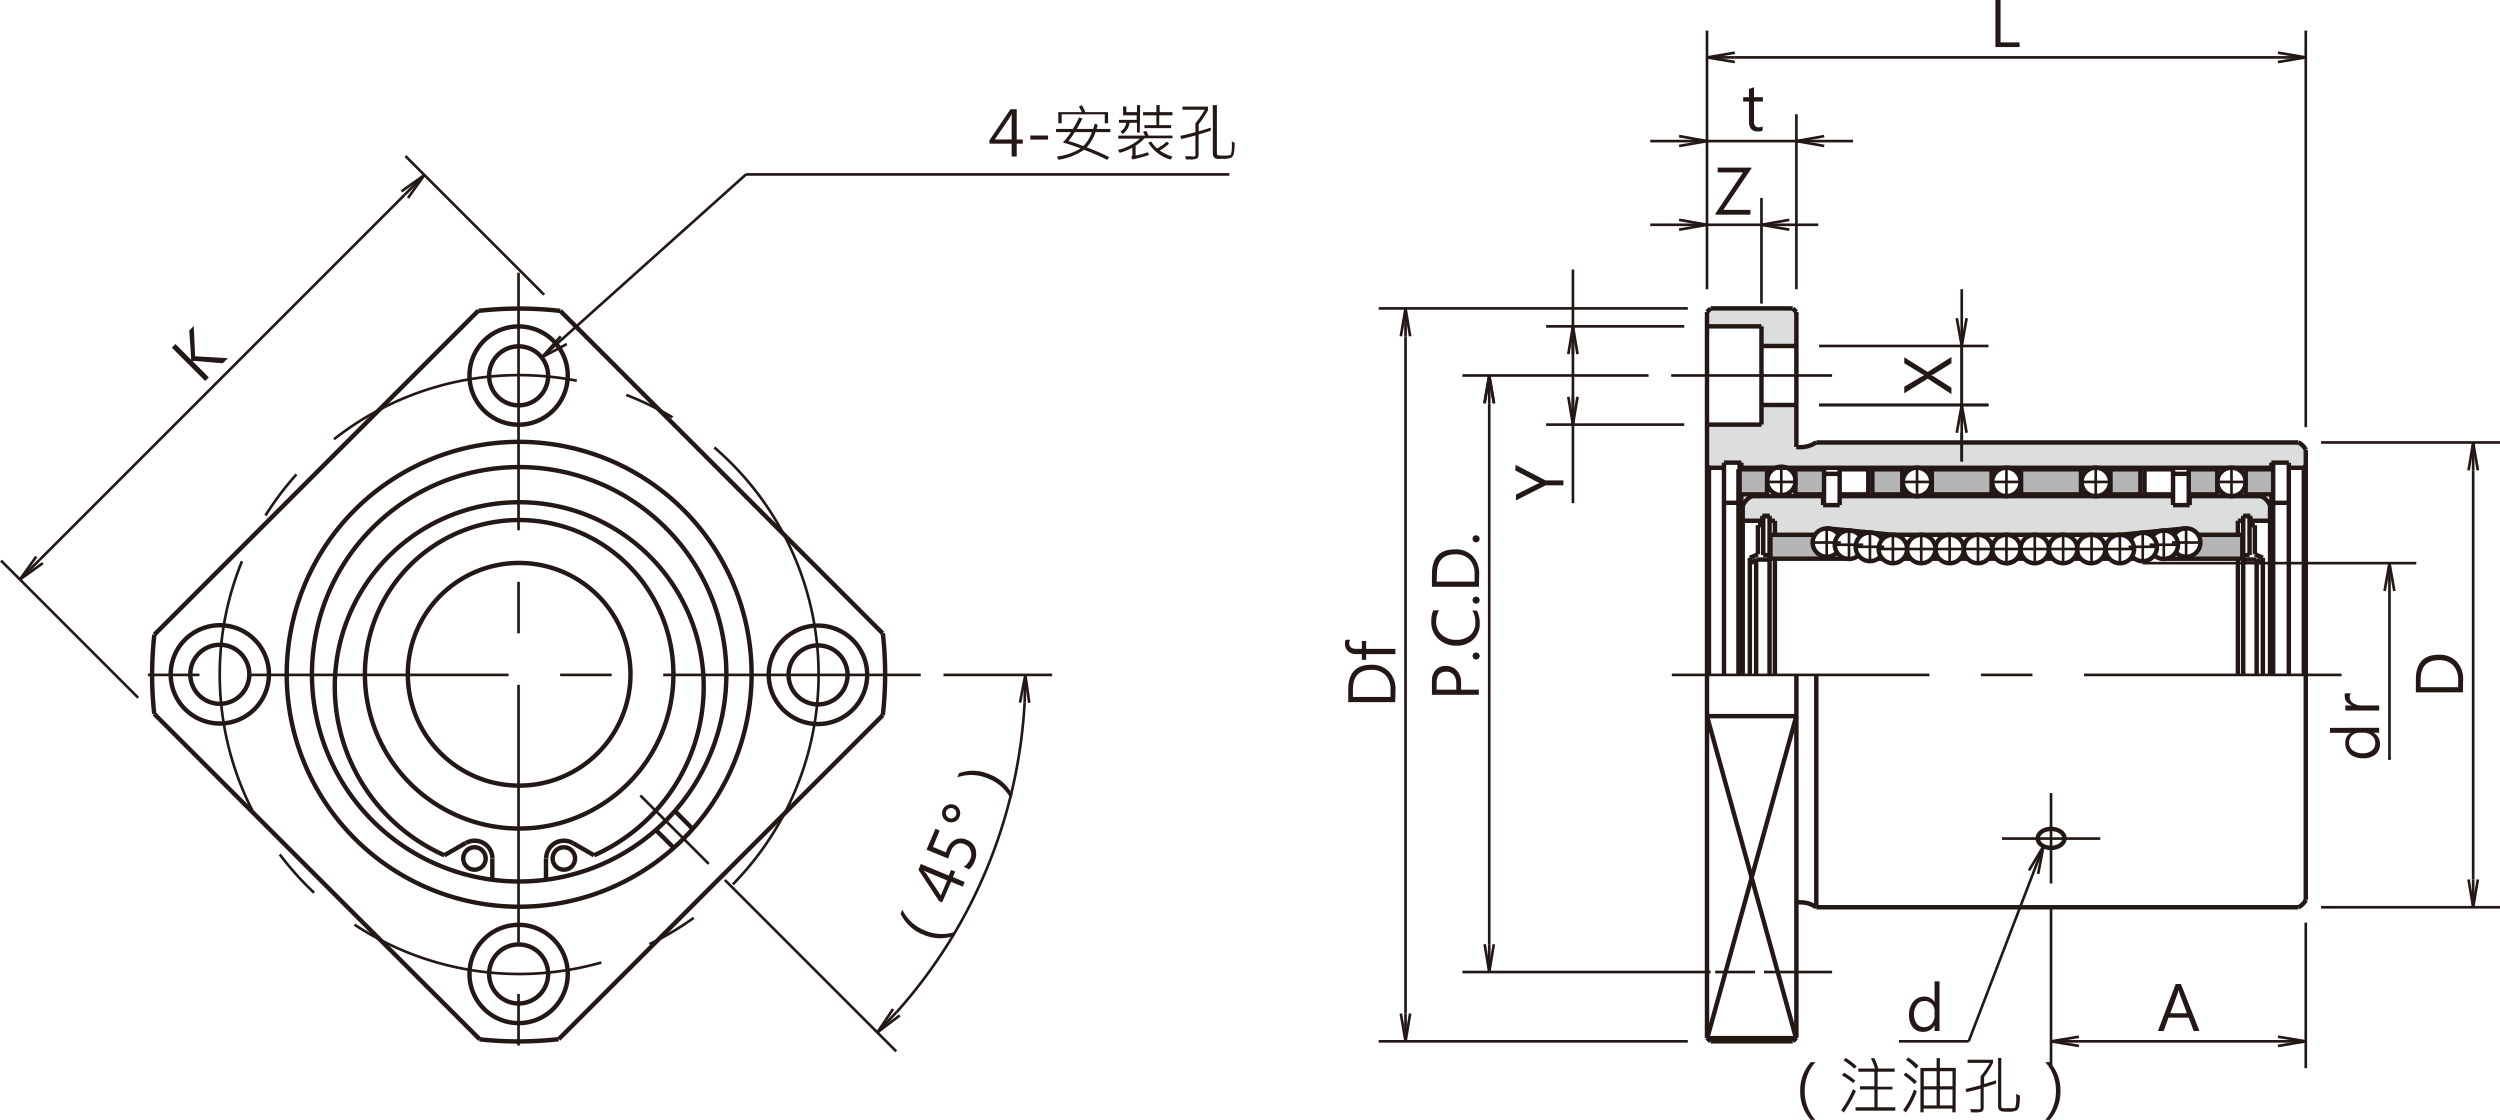 <svg xmlns="http://www.w3.org/2000/svg" xmlns:xlink="http://www.w3.org/1999/xlink" viewBox="0 0 281.37 126.03">
  <defs>
    <style>
      .cls-1, .cls-6, .cls-7, .cls-8, .cls-9 {
        fill: none;
      }

      .cls-2 {
        clip-path: url(#clip-path);
      }

      .cls-3 {
        fill: #b5b5b6;
      }

      .cls-4 {
        fill: #dcdddd;
      }

      .cls-5 {
        fill: #231815;
      }

      .cls-6, .cls-7, .cls-8, .cls-9 {
        stroke: #231815;
        stroke-miterlimit: 500;
      }

      .cls-6, .cls-8 {
        stroke-width: 0.3px;
      }

      .cls-7, .cls-9 {
        stroke-width: 0.5px;
      }

      .cls-8 {
        stroke-dasharray: 28.99 5.8 5.8 5.8;
      }

      .cls-9 {
        stroke-dasharray: 11.59 5.8;
      }
    </style>
    <clipPath id="clip-path" transform="translate(-2.04 -4.38)">
      <rect class="cls-1" width="285.56" height="131.89"/>
    </clipPath>
  </defs>
  <title>資產 2</title>
  <g id="圖層_2" data-name="圖層 2">
    <g id="圖層_1-2" data-name="圖層 1">
      <g class="cls-2">
        <path class="cls-3" d="M201.39,64.59h4.84a4.69,4.69,0,0,0-.2.94c0,1.08,1.53,1.78,1.53,1.78h-6.37V64.49" transform="translate(-2.04 -4.38)"/>
        <path class="cls-3" d="M254.29,64.59h-4.84a4.9,4.9,0,0,1,.19.94c0,1.08-1.53,1.78-1.53,1.78h6.38V64.49" transform="translate(-2.04 -4.38)"/>
        <path class="cls-4" d="M248.51,60.29v.84h-1.83V60H209.19v1.13h-2v-1h-7.81c-.84,0-1.28,1.33-1.28,1.58V63h2.22v-.4h.79V63h.59v1.58h4.55s.94-.79,1.43-.74,6.62.74,7.46.74h25.54c.84,0,6.81-.69,7.41-.69a2.81,2.81,0,0,1,1.38.74h4.49V63.06h.55v-.54h.79v.54h2.22V61.43a1.59,1.59,0,0,0-1.29-1.19l-7.7,0" transform="translate(-2.04 -4.38)"/>
        <rect class="cls-3" x="210.6" y="52.74" width="3.49" height="3.08"/>
        <rect class="cls-3" x="237.52" y="52.74" width="3.49" height="3.08"/>
        <rect class="cls-3" x="195.78" y="52.74" width="3.24" height="3.08"/>
        <rect class="cls-3" x="202.05" y="52.74" width="3.24" height="3.08"/>
        <rect class="cls-3" x="246.36" y="52.74" width="3.24" height="3.08"/>
        <rect class="cls-3" x="252.68" y="52.74" width="3.24" height="3.08"/>
        <rect class="cls-3" x="217.41" y="52.74" width="6.8" height="3.08"/>
        <rect class="cls-3" x="227.44" y="52.74" width="6.8" height="3.08"/>
        <path class="cls-4" d="M200.25,49.93v2.25H194.3v4.71H196v-.48h1.94v.48h60v-.53h1.84v.53h1.84V55.33a1.16,1.16,0,0,0-1.16-1.16H206.46a5.25,5.25,0,0,1-2.2.64V49.93Z" transform="translate(-2.04 -4.38)"/>
        <path class="cls-4" d="M200.23,41.11v2.23h4V40.05A1.19,1.19,0,0,0,203,38.92h-7.66a1.16,1.16,0,0,0-1.18,1.13v1.06Z" transform="translate(-2.04 -4.38)"/>
        <g>
          <path class="cls-5" d="M117.15,20.55h-.68V22h-.57V20.55h-2.5v-.38l2.36-3.49h.71v3.4h.68Zm-1.25-.47V17.75c0-.17,0-.35,0-.55h0l-.2.4L114,20.08Z" transform="translate(-2.04 -4.38)"/>
          <path class="cls-5" d="M120,20.09h-2v-.46h2Z" transform="translate(-2.04 -4.38)"/>
          <path class="cls-5" d="M127,19.25h-1.65a5.27,5.27,0,0,1-1,1.71,25.15,25.15,0,0,1,2.52,1.1l-.22.31a27.47,27.47,0,0,0-2.6-1.13,6.92,6.92,0,0,1-2.89,1.12L121,22a6.86,6.86,0,0,0,2.66-.91c-.54-.22-1.2-.44-2-.68a7.55,7.55,0,0,0,.92-1.16H120.9v-.36h1.89a13.62,13.62,0,0,0,.71-1.3l.36.13q-.26.53-.63,1.17h1.84a4.17,4.17,0,0,0,.17-.59l.35.12-.12.47H127Zm-.25-1h-.37v-1h-4.85v1h-.38V17h2.65a4.65,4.65,0,0,0-.34-.62l.34-.16a5.62,5.62,0,0,1,.39.78h2.56Zm-1.83,1H123a9.46,9.46,0,0,1-.7,1c.43.12,1,.31,1.66.57A3.82,3.82,0,0,0,124.92,19.25Z" transform="translate(-2.04 -4.38)"/>
          <path class="cls-5" d="M134,19.94h-3.15a3.82,3.82,0,0,1-1,.83v1.12a10.13,10.13,0,0,0,1.38-.38l.13.31a14.84,14.84,0,0,1-1.87.51l-.14-.31a.2.2,0,0,0,.14-.18V21a6.58,6.58,0,0,1-1.43.58l-.2-.33a5.47,5.47,0,0,0,2.47-1.26h-2.43v-.35h3a2.07,2.07,0,0,0-.22-.42l.37-.11c.08.15.17.32.26.53H134Zm-3.68-.64H130V18.2h-.83a1.9,1.9,0,0,1-.76,1.26l-.27-.26a1.48,1.48,0,0,0,.66-1h-.83v-.33h2v-.51h-1.53v-1h.37V17H130v-.79h.36ZM134,17.36h-1.49v1.1h1.34v.34h-3v-.34h1.34v-1.1h-1.5V17h1.5v-.8h.37V17H134ZM134,22l-.21.34a4.27,4.27,0,0,1-2.51-1.9l.33-.14a3.16,3.16,0,0,0,.64.79,4.52,4.52,0,0,0,1.11-.78l.26.24a5.5,5.5,0,0,1-1.06.77A4.83,4.83,0,0,0,134,22Z" transform="translate(-2.04 -4.38)"/>
          <path class="cls-5" d="M138.3,19.1l-1.36.42v2.23a.51.51,0,0,1-.19.47,2,2,0,0,1-.8.11h-.41l-.12-.36.71,0a.9.9,0,0,0,.37,0c.06,0,.08-.06.08-.13V19.63c-.57.16-1.11.29-1.6.4l-.09-.36c.72-.16,1.28-.3,1.69-.42v-1a10.5,10.5,0,0,0,1.06-1.52h-2.52v-.35H138v.4a12.83,12.83,0,0,1-1.05,1.59v.79c.4-.11.86-.25,1.36-.42ZM141,20.46a6.62,6.62,0,0,1-.08,1.1.78.78,0,0,1-.3.56,2.26,2.26,0,0,1-1,.13,3.34,3.34,0,0,1-.68,0,.53.53,0,0,1-.29-.2.81.81,0,0,1-.11-.47V16.21H139v5.43a.2.2,0,0,0,.11.2,2.09,2.09,0,0,0,.66.05,2.66,2.66,0,0,0,.7-.05c.1,0,.17-.23.2-.6a6.5,6.5,0,0,0,0-.95Z" transform="translate(-2.04 -4.38)"/>
        </g>
        <g>
          <path class="cls-5" d="M103.4,107.22l.19-.47a4.81,4.81,0,0,0,2.56,2.36,4.76,4.76,0,0,0,3.44.13l-.19.47a4.64,4.64,0,0,1-3.43-.13A4.7,4.7,0,0,1,103.4,107.22Z" transform="translate(-2.04 -4.38)"/>
          <path class="cls-5" d="M109.55,102.47l-.26.63,1.32.55-.22.52-1.31-.54-1,2.31-.35-.14-2.32-3.53.26-.65,3.15,1.3.26-.63Zm-.91,1-2.15-.89-.51-.23v0a3.85,3.85,0,0,1,.3.34l1.65,2.48Z" transform="translate(-2.04 -4.38)"/>
          <path class="cls-5" d="M110.51,101.93a2,2,0,0,0,.74-.88,1.22,1.22,0,0,0,0-1,1,1,0,0,0-.65-.65,1,1,0,0,0-.9,0,1.52,1.52,0,0,0-.66.82c-.06.13-.15.39-.28.79l-2.44-1,1-2.35.48.2-.76,1.84,1.47.61a4.35,4.35,0,0,1,.15-.42,1.86,1.86,0,0,1,.89-1,1.52,1.52,0,0,1,1.27,0,1.59,1.59,0,0,1,1,1,2,2,0,0,1-.09,1.42,2.18,2.18,0,0,1-.62.92Z" transform="translate(-2.04 -4.38)"/>
          <path class="cls-5" d="M108.14,95.53a1,1,0,0,1,.56-.55,1,1,0,0,1,1.33.55,1,1,0,0,1,0,.78,1,1,0,0,1-.55.55,1.05,1.05,0,0,1-.78,0,1,1,0,0,1-.55-.55A1,1,0,0,1,108.14,95.53Zm1.49.61a.59.59,0,0,0-.32-.77.54.54,0,0,0-.45,0,.57.57,0,0,0-.32.31.61.61,0,0,0,.32.77.59.59,0,0,0,.45,0A.56.56,0,0,0,109.63,96.14Z" transform="translate(-2.04 -4.38)"/>
          <path class="cls-5" d="M116,93.84l-.19.47A4.83,4.83,0,0,0,113.22,92a4.71,4.71,0,0,0-3.44-.13l.19-.47a4.61,4.61,0,0,1,3.44.13A4.73,4.73,0,0,1,116,93.84Z" transform="translate(-2.04 -4.38)"/>
        </g>
        <line class="cls-6" x1="115.41" y1="75.96" x2="115.32" y2="79.09"/>
        <line class="cls-6" x1="115.84" y1="79.1" x2="115.4" y2="75.96"/>
        <line class="cls-6" x1="114.8" y1="79.08" x2="115.4" y2="75.96"/>
        <line class="cls-6" x1="98.74" y1="116.2" x2="100.89" y2="113.92"/>
        <line class="cls-6" x1="100.51" y1="113.56" x2="98.74" y2="116.2"/>
        <line class="cls-6" x1="101.27" y1="114.28" x2="98.74" y2="116.2"/>
        <path class="cls-6" d="M102.94,118.31a57,57,0,0,0,14.42-34.84" transform="translate(-2.04 -4.38)"/>
        <line class="cls-6" x1="106.19" y1="75.96" x2="118.42" y2="75.96"/>
        <line class="cls-6" x1="81.58" y1="99.04" x2="100.87" y2="118.33"/>
        <line class="cls-6" x1="221.57" y1="117.2" x2="213.72" y2="117.2"/>
        <line class="cls-6" x1="229.99" y1="95.24" x2="228.36" y2="97.96"/>
        <line class="cls-6" x1="229.99" y1="95.24" x2="229.39" y2="98.36"/>
        <line class="cls-6" x1="229.99" y1="95.24" x2="221.57" y2="117.2"/>
        <path class="cls-5" d="M249.59,120.42h-.65l-.57-1.5H246.1l-.54,1.5h-.65l2-5.29h.59Zm-1.42-2-.85-2.29a2.76,2.76,0,0,1-.08-.35h0a2.13,2.13,0,0,1-.09.35l-.84,2.29Z" transform="translate(-2.04 -4.38)"/>
        <path class="cls-5" d="M220.33,120.42h-.56v-.65h0a1.38,1.38,0,0,1-1.3.74,1.43,1.43,0,0,1-1.15-.51,2.11,2.11,0,0,1-.42-1.38,2.25,2.25,0,0,1,.48-1.5,1.53,1.53,0,0,1,1.25-.57,1.23,1.23,0,0,1,1.14.62h0v-2.34h.56Zm-.56-2.27a1.09,1.09,0,0,0-.32-.79,1.06,1.06,0,0,0-.78-.32,1,1,0,0,0-.88.42,1.77,1.77,0,0,0-.33,1.13,1.7,1.7,0,0,0,.31,1,1,1,0,0,0,.83.39,1.1,1.1,0,0,0,.84-.37,1.37,1.37,0,0,0,.33-.94Z" transform="translate(-2.04 -4.38)"/>
        <g>
          <path class="cls-5" d="M205.85,123.92h.51a4.82,4.82,0,0,0-1.2,3.27,4.76,4.76,0,0,0,1.19,3.23h-.5a4.64,4.64,0,0,1-1.2-3.22A4.72,4.72,0,0,1,205.85,123.92Z" transform="translate(-2.04 -4.38)"/>
          <path class="cls-5" d="M210.92,127.18a16.21,16.21,0,0,1-1.36,2.41l-.3-.26a11.14,11.14,0,0,0,1.33-2.38Zm-.07-1.18-.23.28a11.63,11.63,0,0,0-1.27-.88l.22-.29A7.6,7.6,0,0,1,210.85,126Zm.17-1.62-.27.28a8.07,8.07,0,0,0-1.22-.93l.23-.29A7.91,7.91,0,0,1,211,124.38Zm4.33,5h-4.47V129H213v-2h-1.63v-.36H213V125h-1.81v-.36h1.87a4.75,4.75,0,0,0-.46-1.11l.37-.09a5.69,5.69,0,0,1,.46,1.2h1.85V125h-1.92v1.69h1.67V127h-1.67v2h2Z" transform="translate(-2.04 -4.38)"/>
          <path class="cls-5" d="M217.78,127.2a9.88,9.88,0,0,1-1.24,2.38l-.31-.26a8.84,8.84,0,0,0,1.22-2.31Zm0-1.09-.26.28a8.74,8.74,0,0,0-1.22-1l.22-.29A9.69,9.69,0,0,1,217.8,126.11Zm.15-1.74-.26.29a5.59,5.59,0,0,0-1.12-1l.26-.26A6.4,6.4,0,0,1,218,124.37Zm4.21,5.2h-.37v-.42h-3.23v.42h-.36v-5H220v-1.1h.37v1.1h1.79ZM220,126.64v-1.7h-1.44v1.7Zm0,2.15V127h-1.44v1.79Zm1.79-2.15v-1.7h-1.42v1.7Zm0,2.15V127h-1.42v1.79Z" transform="translate(-2.04 -4.38)"/>
          <path class="cls-5" d="M226.67,126.34c-.35.12-.8.26-1.37.42V129c0,.25-.06.4-.19.48a2,2,0,0,1-.8.1h-.41l-.12-.36c.27,0,.5,0,.72,0a1.31,1.31,0,0,0,.37,0,.13.13,0,0,0,.08-.13v-2.18c-.58.15-1.11.29-1.61.39l-.08-.36c.71-.16,1.27-.3,1.69-.42v-1A10.57,10.57,0,0,0,226,124h-2.51v-.35h2.86V124a10.9,10.9,0,0,1-1,1.59v.79l1.37-.42Zm2.71,1.36a6.53,6.53,0,0,1-.08,1.1.73.73,0,0,1-.31.56,2.16,2.16,0,0,1-1,.14,3.25,3.25,0,0,1-.68-.05.49.49,0,0,1-.28-.19.76.76,0,0,1-.11-.47v-5.34h.36v5.43a.21.21,0,0,0,.11.21,2.48,2.48,0,0,0,.66,0,3,3,0,0,0,.69,0c.11,0,.17-.24.21-.6a8.3,8.3,0,0,0,0-1Z" transform="translate(-2.04 -4.38)"/>
          <path class="cls-5" d="M232.74,130.42h-.51a4.81,4.81,0,0,0,1.2-3.26,4.75,4.75,0,0,0-1.2-3.24h.51a4.67,4.67,0,0,1,1.2,3.23A4.79,4.79,0,0,1,232.74,130.42Z" transform="translate(-2.04 -4.38)"/>
        </g>
        <line class="cls-6" x1="259.51" y1="117.2" x2="256.38" y2="117.2"/>
        <line class="cls-6" x1="256.38" y1="117.72" x2="259.51" y2="117.2"/>
        <line class="cls-6" x1="256.38" y1="116.68" x2="259.51" y2="117.2"/>
        <line class="cls-6" x1="230.84" y1="117.2" x2="233.98" y2="117.2"/>
        <line class="cls-6" x1="233.98" y1="116.68" x2="230.84" y2="117.2"/>
        <line class="cls-6" x1="233.98" y1="117.72" x2="230.84" y2="117.2"/>
        <line class="cls-6" x1="233.98" y1="117.2" x2="256.38" y2="117.2"/>
        <line class="cls-6" x1="259.51" y1="103.84" x2="259.51" y2="120.22"/>
        <line class="cls-6" x1="230.84" y1="102" x2="230.84" y2="120.22"/>
        <line class="cls-6" x1="83.96" y1="19.63" x2="138.36" y2="19.63"/>
        <line class="cls-6" x1="60.98" y1="40.22" x2="63.79" y2="38.72"/>
        <line class="cls-6" x1="60.98" y1="40.22" x2="63.11" y2="37.85"/>
        <line class="cls-6" x1="60.98" y1="40.22" x2="83.96" y2="19.63"/>
        <path class="cls-5" d="M27.69,44.69l-.58.58L23.92,45l-.22,0h0l1.84,1.85-.41.41-3.75-3.75.41-.41,1.76,1.76h0a1.27,1.27,0,0,1,0-.22l-.21-3.06.51-.51L24,44.48Z" transform="translate(-2.04 -4.38)"/>
        <line class="cls-6" x1="47.76" y1="19.7" x2="45.55" y2="21.91"/>
        <line class="cls-6" x1="45.92" y1="22.28" x2="47.76" y2="19.7"/>
        <line class="cls-6" x1="45.18" y1="21.54" x2="47.76" y2="19.7"/>
        <line class="cls-6" x1="2.24" y1="65.22" x2="4.45" y2="63.01"/>
        <line class="cls-6" x1="4.08" y1="62.64" x2="2.24" y2="65.22"/>
        <line class="cls-6" x1="4.82" y1="63.38" x2="2.24" y2="65.22"/>
        <line class="cls-6" x1="4.45" y1="63.01" x2="45.55" y2="21.91"/>
        <line class="cls-6" x1="61.24" y1="33.17" x2="45.63" y2="17.56"/>
        <line class="cls-6" x1="15.55" y1="78.53" x2="0.11" y2="63.09"/>
        <line class="cls-6" x1="167.61" y1="42.26" x2="167.06" y2="45.39"/>
        <line class="cls-6" x1="167.61" y1="42.26" x2="168.16" y2="45.39"/>
        <line class="cls-6" x1="185.54" y1="42.26" x2="164.59" y2="42.26"/>
        <g>
          <path class="cls-5" d="M166.48,82h2v.58H163.2V81.1a1.86,1.86,0,0,1,.41-1.3,1.48,1.48,0,0,1,1.16-.47,1.58,1.58,0,0,1,1.26.55,1.89,1.89,0,0,1,.45,1.36Zm-2.75,0h2.21v-.67a1.46,1.46,0,0,0-.3-1,1,1,0,0,0-.84-.35c-.71,0-1.07.42-1.07,1.26Z" transform="translate(-2.04 -4.38)"/>
          <path class="cls-5" d="M168.17,78.61a.4.4,0,0,1-.28-.68.37.37,0,0,1,.28-.11.39.39,0,0,1,.29.11.41.41,0,0,1,.11.28.37.37,0,0,1-.11.28A.38.38,0,0,1,168.17,78.61Z" transform="translate(-2.04 -4.38)"/>
          <path class="cls-5" d="M168.27,73.12a3,3,0,0,1,.31,1.46,2.32,2.32,0,0,1-.74,1.79,2.64,2.64,0,0,1-1.9.68,2.87,2.87,0,0,1-2-.74,2.54,2.54,0,0,1-.81-2,3,3,0,0,1,.22-1.24H164a2.55,2.55,0,0,0-.32,1.25,1.91,1.91,0,0,0,.64,1.51,2.39,2.39,0,0,0,1.63.56,2.27,2.27,0,0,0,1.55-.52,1.84,1.84,0,0,0,.59-1.42,2.58,2.58,0,0,0-.35-1.38Z" transform="translate(-2.04 -4.38)"/>
          <path class="cls-5" d="M168.17,72.32a.4.4,0,0,1-.28-.68.41.41,0,0,1,.28-.11.44.44,0,0,1,.29.11.43.43,0,0,1,.11.28.37.37,0,0,1-.11.28A.38.38,0,0,1,168.17,72.32Z" transform="translate(-2.04 -4.38)"/>
          <path class="cls-5" d="M168.49,70.42H163.2V69q0-2.79,2.58-2.79a2.64,2.64,0,0,1,2,.75,2.83,2.83,0,0,1,.74,2.09Zm-4.76-.58H168V69a2.28,2.28,0,0,0-.57-1.65,2.12,2.12,0,0,0-1.6-.58c-1.37,0-2.06.73-2.06,2.19Z" transform="translate(-2.04 -4.38)"/>
          <path class="cls-5" d="M168.17,65.42a.38.38,0,0,1-.28-.12.37.37,0,0,1-.12-.27.36.36,0,0,1,.12-.28.38.38,0,0,1,.28-.12.4.4,0,0,1,.29.12.41.41,0,0,1,.11.28.36.36,0,0,1-.11.27A.38.38,0,0,1,168.17,65.42Z" transform="translate(-2.04 -4.38)"/>
        </g>
        <line class="cls-6" x1="167.61" y1="42.26" x2="167.61" y2="45.39"/>
        <line class="cls-6" x1="168.13" y1="45.39" x2="167.61" y2="42.26"/>
        <line class="cls-6" x1="167.09" y1="45.39" x2="167.61" y2="42.26"/>
        <line class="cls-6" x1="167.61" y1="106.27" x2="167.61" y2="45.39"/>
        <line class="cls-6" x1="177.03" y1="56.63" x2="177.03" y2="30.34"/>
        <line class="cls-6" x1="189.56" y1="36.73" x2="174.01" y2="36.73"/>
        <line class="cls-6" x1="189.56" y1="47.79" x2="174.01" y2="47.79"/>
        <path class="cls-5" d="M172.62,56.7,176,58.45h2V59H176l-3.34,1.7v-.66L175,58.87l.31-.13h0a1.52,1.52,0,0,1-.31-.14l-2.42-1.27Z" transform="translate(-2.04 -4.38)"/>
        <line class="cls-6" x1="177.03" y1="36.73" x2="177.03" y2="39.86"/>
        <line class="cls-6" x1="177.55" y1="39.86" x2="177.03" y2="36.73"/>
        <line class="cls-6" x1="176.51" y1="39.86" x2="177.03" y2="36.73"/>
        <line class="cls-6" x1="177.03" y1="47.79" x2="177.03" y2="44.66"/>
        <line class="cls-6" x1="176.51" y1="44.66" x2="177.03" y2="47.79"/>
        <line class="cls-6" x1="177.55" y1="44.66" x2="177.03" y2="47.79"/>
        <path class="cls-5" d="M279.24,82.3h-5.3V80.86q0-2.79,2.58-2.79a2.65,2.65,0,0,1,2,.75,2.88,2.88,0,0,1,.74,2.1Zm-4.76-.58h4.22v-.81a2.3,2.3,0,0,0-.56-1.64,2.13,2.13,0,0,0-1.6-.59c-1.38,0-2.06.73-2.06,2.2Z" transform="translate(-2.04 -4.38)"/>
        <line class="cls-6" x1="278.35" y1="49.8" x2="278.35" y2="52.94"/>
        <line class="cls-6" x1="278.88" y1="52.94" x2="278.35" y2="49.8"/>
        <line class="cls-6" x1="277.83" y1="52.94" x2="278.35" y2="49.8"/>
        <line class="cls-6" x1="278.35" y1="102.11" x2="278.35" y2="98.98"/>
        <line class="cls-6" x1="277.83" y1="98.98" x2="278.35" y2="102.11"/>
        <line class="cls-6" x1="278.88" y1="98.98" x2="278.35" y2="102.11"/>
        <line class="cls-6" x1="278.35" y1="98.98" x2="278.35" y2="52.94"/>
        <line class="cls-6" x1="261.23" y1="49.8" x2="281.37" y2="49.8"/>
        <line class="cls-6" x1="261.23" y1="102.11" x2="281.37" y2="102.11"/>
        <line class="cls-6" x1="268.93" y1="85.2" x2="268.93" y2="85.46"/>
        <line class="cls-6" x1="268.93" y1="63.38" x2="268.38" y2="66.52"/>
        <line class="cls-6" x1="268.93" y1="63.38" x2="269.48" y2="66.52"/>
        <line class="cls-6" x1="268.93" y1="85.51" x2="268.93" y2="63.38"/>
        <line class="cls-6" x1="241.15" y1="63.38" x2="271.95" y2="63.38"/>
        <g>
          <path class="cls-5" d="M269.81,86.29v.56h-.64v0a1.39,1.39,0,0,1,.73,1.3,1.43,1.43,0,0,1-.51,1.15,2.11,2.11,0,0,1-1.38.42,2.25,2.25,0,0,1-1.5-.48A1.53,1.53,0,0,1,266,88a1.22,1.22,0,0,1,.61-1.14v0h-2.34v-.56Zm-2.27.56a1.1,1.1,0,0,0-.79.32,1.06,1.06,0,0,0-.32.78,1.08,1.08,0,0,0,.42.89,1.85,1.85,0,0,0,1.13.32,1.62,1.62,0,0,0,1-.31,1,1,0,0,0,.39-.83,1,1,0,0,0-.37-.83,1.35,1.35,0,0,0-.94-.34Z" transform="translate(-2.04 -4.38)"/>
          <path class="cls-5" d="M266.62,82.4a.76.76,0,0,0-.12.46.77.77,0,0,0,.38.66,1.77,1.77,0,0,0,1,.26h1.93v.57H266v-.57h.79v0a1.35,1.35,0,0,1-.63-.4.88.88,0,0,1-.22-.59,1.18,1.18,0,0,1,0-.37Z" transform="translate(-2.04 -4.38)"/>
        </g>
        <path class="cls-5" d="M229.34,9.68h-2.72V4.38h.58V9.15h2.14Z" transform="translate(-2.04 -4.38)"/>
        <line class="cls-6" x1="259.51" y1="6.46" x2="256.38" y2="6.46"/>
        <line class="cls-6" x1="256.38" y1="6.98" x2="259.51" y2="6.46"/>
        <line class="cls-6" x1="256.38" y1="5.93" x2="259.51" y2="6.46"/>
        <line class="cls-6" x1="192.12" y1="6.46" x2="195.25" y2="6.46"/>
        <line class="cls-6" x1="195.25" y1="5.93" x2="192.12" y2="6.46"/>
        <line class="cls-6" x1="195.25" y1="6.98" x2="192.12" y2="6.46"/>
        <line class="cls-6" x1="195.25" y1="6.46" x2="256.38" y2="6.46"/>
        <line class="cls-6" x1="259.51" y1="48.08" x2="259.51" y2="3.44"/>
        <line class="cls-6" x1="192.12" y1="32.56" x2="192.12" y2="3.44"/>
        <line class="cls-6" x1="202.18" y1="15.88" x2="205.31" y2="16.43"/>
        <line class="cls-6" x1="202.18" y1="15.88" x2="205.31" y2="15.32"/>
        <line class="cls-6" x1="192.12" y1="15.88" x2="188.98" y2="15.32"/>
        <line class="cls-6" x1="192.12" y1="15.88" x2="188.98" y2="16.43"/>
        <line class="cls-6" x1="185.73" y1="15.88" x2="208.56" y2="15.88"/>
        <line class="cls-6" x1="202.18" y1="32.56" x2="202.18" y2="12.86"/>
        <path class="cls-5" d="M200.43,19.06a1.09,1.09,0,0,1-.55.12c-.65,0-1-.37-1-1.1V15.81h-.65v-.49h.65v-.93l.57-.19v1.12h1v.49h-1V18a.87.87,0,0,0,.13.55.53.53,0,0,0,.44.16.65.65,0,0,0,.39-.12Z" transform="translate(-2.04 -4.38)"/>
        <line class="cls-6" x1="198.25" y1="25.3" x2="201.38" y2="25.85"/>
        <line class="cls-6" x1="198.25" y1="25.3" x2="201.38" y2="24.74"/>
        <line class="cls-6" x1="192.12" y1="25.3" x2="188.98" y2="24.74"/>
        <line class="cls-6" x1="192.12" y1="25.3" x2="188.98" y2="25.85"/>
        <line class="cls-6" x1="185.73" y1="25.3" x2="204.64" y2="25.3"/>
        <line class="cls-6" x1="198.25" y1="34.17" x2="198.25" y2="22.28"/>
        <path class="cls-5" d="M199.16,23.34,196,28h3.05v.54h-3.93v-.14l3.09-4.62h-2.85v-.54h3.77Z" transform="translate(-2.04 -4.38)"/>
        <line class="cls-6" x1="220.79" y1="38.94" x2="221.34" y2="35.81"/>
        <line class="cls-6" x1="220.79" y1="38.94" x2="220.23" y2="35.81"/>
        <line class="cls-6" x1="220.79" y1="45.58" x2="220.23" y2="48.71"/>
        <line class="cls-6" x1="220.79" y1="45.58" x2="221.34" y2="48.71"/>
        <line class="cls-6" x1="220.79" y1="51.97" x2="220.79" y2="32.55"/>
        <line class="cls-6" x1="204.73" y1="38.94" x2="223.8" y2="38.94"/>
        <line class="cls-6" x1="204.73" y1="45.58" x2="223.8" y2="45.58"/>
        <path class="cls-5" d="M221.67,44.55v.71l-2,1.24-.26.12v0l.26.12,2,1.28v.72L219,47l-2.64,1.64V47.9l1.88-1.1c.13-.07.25-.14.37-.19v0a2.36,2.36,0,0,1-.38-.21l-1.87-1.14v-.67L219,46.24Z" transform="translate(-2.04 -4.38)"/>
        <line class="cls-6" x1="220.79" y1="45.58" x2="220.79" y2="38.94"/>
        <line class="cls-6" x1="220.79" y1="48.71" x2="220.79" y2="51.84"/>
        <line class="cls-6" x1="204.73" y1="45.58" x2="223.8" y2="45.58"/>
        <g>
          <path class="cls-5" d="M159.07,83.4h-5.29V82c0-1.87.86-2.8,2.58-2.8a2.61,2.61,0,0,1,2,.76,2.83,2.83,0,0,1,.74,2.09Zm-4.76-.58h4.23V82a2.26,2.26,0,0,0-.57-1.64,2.13,2.13,0,0,0-1.6-.59c-1.37,0-2.06.73-2.06,2.2Z" transform="translate(-2.04 -4.38)"/>
          <path class="cls-5" d="M154,76.37a.88.88,0,0,0-.1.4c0,.43.27.64.82.64h.59v-.89h.49v.89h3.29V78h-3.29v.65h-.49V78h-.62a1.26,1.26,0,0,1-.94-.34,1.14,1.14,0,0,1-.34-.83,1.16,1.16,0,0,1,.07-.43Z" transform="translate(-2.04 -4.38)"/>
        </g>
        <line class="cls-6" x1="158.19" y1="117.2" x2="158.19" y2="114.07"/>
        <line class="cls-6" x1="157.66" y1="114.07" x2="158.19" y2="117.2"/>
        <line class="cls-6" x1="158.71" y1="114.07" x2="158.19" y2="117.2"/>
        <line class="cls-6" x1="158.19" y1="34.71" x2="158.19" y2="37.85"/>
        <line class="cls-6" x1="158.71" y1="37.85" x2="158.19" y2="34.71"/>
        <line class="cls-6" x1="157.66" y1="37.85" x2="158.19" y2="34.71"/>
        <line class="cls-6" x1="158.19" y1="37.85" x2="158.19" y2="114.07"/>
        <line class="cls-6" x1="189.96" y1="117.2" x2="155.17" y2="117.2"/>
        <line class="cls-6" x1="189.96" y1="34.71" x2="155.17" y2="34.71"/>
        <path class="cls-7" d="M234.4,98.74c0-.59-.68-1.07-1.51-1.07s-1.51.48-1.51,1.07.68,1.07,1.51,1.07S234.4,99.33,234.4,98.74Z" transform="translate(-2.04 -4.38)"/>
        <path class="cls-7" d="M66.51,99.27a2,2,0,0,0-1-.27,2,2,0,0,0-2,2" transform="translate(-2.04 -4.38)"/>
        <path class="cls-7" d="M57.46,101h0a2,2,0,0,0-2-2,2,2,0,0,0-1,.27" transform="translate(-2.04 -4.38)"/>
        <path class="cls-7" d="M66.76,101a1.26,1.26,0,1,0-1.25,1.26A1.25,1.25,0,0,0,66.76,101Z" transform="translate(-2.04 -4.38)"/>
        <path class="cls-7" d="M56.7,101a1.26,1.26,0,1,0-1.25,1.26A1.25,1.25,0,0,0,56.7,101Z" transform="translate(-2.04 -4.38)"/>
        <path class="cls-7" d="M83.79,80.28a23.32,23.32,0,1,0-23.31,23.31A23.32,23.32,0,0,0,83.79,80.28Z" transform="translate(-2.04 -4.38)"/>
        <path class="cls-7" d="M101.4,84.87a40.93,40.93,0,0,0,0-9.21" transform="translate(-2.04 -4.38)"/>
        <path class="cls-7" d="M56,121.35a40,40,0,0,0,4.38.24,43,43,0,0,0,4.53-.25" transform="translate(-2.04 -4.38)"/>
        <path class="cls-7" d="M19.41,75.81a43,43,0,0,0-.25,4.53,39.9,39.9,0,0,0,.24,4.38" transform="translate(-2.04 -4.38)"/>
        <path class="cls-7" d="M30.1,80.28a3.32,3.32,0,1,0-3.32,3.31A3.32,3.32,0,0,0,30.1,80.28Z" transform="translate(-2.04 -4.38)"/>
        <path class="cls-7" d="M63.73,46.64A3.32,3.32,0,1,0,60.41,50,3.32,3.32,0,0,0,63.73,46.64Z" transform="translate(-2.04 -4.38)"/>
        <path class="cls-8" d="M94.17,80.28A33.7,33.7,0,1,0,60.48,114,33.69,33.69,0,0,0,94.17,80.28Z" transform="translate(-2.04 -4.38)"/>
        <path class="cls-7" d="M65.09,39.37a40.93,40.93,0,0,0-9.21,0" transform="translate(-2.04 -4.38)"/>
        <path class="cls-7" d="M65.94,114a5.53,5.53,0,1,0-5.53,5.53A5.53,5.53,0,0,0,65.94,114Z" transform="translate(-2.04 -4.38)"/>
        <path class="cls-7" d="M32.31,80.28a5.53,5.53,0,1,0-5.53,5.53A5.54,5.54,0,0,0,32.31,80.28Z" transform="translate(-2.04 -4.38)"/>
        <path class="cls-7" d="M65.94,46.64a5.53,5.53,0,1,0-5.53,5.54A5.54,5.54,0,0,0,65.94,46.64Z" transform="translate(-2.04 -4.38)"/>
        <path class="cls-7" d="M99.64,80.34a5.54,5.54,0,1,0-5.53,5.53A5.54,5.54,0,0,0,99.64,80.34Z" transform="translate(-2.04 -4.38)"/>
        <path class="cls-7" d="M97.43,80.34a3.32,3.32,0,1,0-3.32,3.32A3.32,3.32,0,0,0,97.43,80.34Z" transform="translate(-2.04 -4.38)"/>
        <path class="cls-7" d="M63.73,114a3.32,3.32,0,1,0-3.32,3.32A3.32,3.32,0,0,0,63.73,114Z" transform="translate(-2.04 -4.38)"/>
        <path class="cls-7" d="M77.83,80.28A17.36,17.36,0,1,0,60.48,97.63,17.35,17.35,0,0,0,77.83,80.28Z" transform="translate(-2.04 -4.38)"/>
        <path class="cls-7" d="M86.63,80.28a26.16,26.16,0,1,0-26.15,26.15A26.16,26.16,0,0,0,86.63,80.28Z" transform="translate(-2.04 -4.38)"/>
        <path class="cls-7" d="M68.9,100.64a20.76,20.76,0,1,0-16.84,0" transform="translate(-2.04 -4.38)"/>
        <path class="cls-7" d="M73,80.28A12.53,12.53,0,1,0,60.48,92.8,12.53,12.53,0,0,0,73,80.28Z" transform="translate(-2.04 -4.38)"/>
        <path class="cls-7" d="M254.79,58.63a1.6,1.6,0,1,0-1.59,1.59A1.6,1.6,0,0,0,254.79,58.63Z" transform="translate(-2.04 -4.38)"/>
        <path class="cls-7" d="M229.46,58.63a1.6,1.6,0,1,0-1.6,1.59A1.6,1.6,0,0,0,229.46,58.63Z" transform="translate(-2.04 -4.38)"/>
        <path class="cls-7" d="M219.4,58.63a1.6,1.6,0,1,0-1.6,1.59A1.6,1.6,0,0,0,219.4,58.63Z" transform="translate(-2.04 -4.38)"/>
        <path class="cls-7" d="M239.52,58.63a1.6,1.6,0,1,0-1.6,1.59A1.6,1.6,0,0,0,239.52,58.63Z" transform="translate(-2.04 -4.38)"/>
        <path class="cls-7" d="M204.12,58.63a1.6,1.6,0,1,0-3.19,0,1.6,1.6,0,0,0,3.19,0Z" transform="translate(-2.04 -4.38)"/>
        <path class="cls-7" d="M206.46,106.5a3,3,0,0,0-1.74-.56,4,4,0,0,0-.5,0" transform="translate(-2.04 -4.38)"/>
        <path class="cls-7" d="M261.56,55a2,2,0,0,0-.84-.83" transform="translate(-2.04 -4.38)"/>
        <path class="cls-7" d="M260.72,106.5a2.1,2.1,0,0,0,.84-.83" transform="translate(-2.04 -4.38)"/>
        <path class="cls-7" d="M204.22,54.7a2.74,2.74,0,0,0,.5,0,3,3,0,0,0,1.74-.55" transform="translate(-2.04 -4.38)"/>
        <path class="cls-7" d="M257.53,61.28a2,2,0,0,0-1-1.06" transform="translate(-2.04 -4.38)"/>
        <path class="cls-7" d="M227.86,67.77a1.6,1.6,0,0,0,1.6-1.6" transform="translate(-2.04 -4.38)"/>
        <path class="cls-7" d="M232.65,66.17a1.6,1.6,0,1,0-1.6,1.6A1.6,1.6,0,0,0,232.65,66.17Z" transform="translate(-2.04 -4.38)"/>
        <path class="cls-7" d="M216.68,66.17a1.6,1.6,0,1,0-1.6,1.6A1.6,1.6,0,0,0,216.68,66.17Z" transform="translate(-2.04 -4.38)"/>
        <path class="cls-7" d="M213.89,65.11A1.61,1.61,0,1,0,213.7,67" transform="translate(-2.04 -4.38)"/>
        <path class="cls-7" d="M209,64.6a1.6,1.6,0,0,0-2.95.84,1.6,1.6,0,0,0,2.76,1.1" transform="translate(-2.04 -4.38)"/>
        <path class="cls-7" d="M199.21,60.22a2,2,0,0,0-1,1.06" transform="translate(-2.04 -4.38)"/>
        <path class="cls-7" d="M239,66.17a1.6,1.6,0,1,0-1.6,1.6A1.6,1.6,0,0,0,239,66.17Z" transform="translate(-2.04 -4.38)"/>
        <path class="cls-7" d="M223.07,66.17a1.6,1.6,0,1,0-1.6,1.6A1.6,1.6,0,0,0,223.07,66.17Z" transform="translate(-2.04 -4.38)"/>
        <path class="cls-7" d="M211.43,64.74a1.6,1.6,0,1,0-1.28,2.55,1.57,1.57,0,0,0,1.07-.42" transform="translate(-2.04 -4.38)"/>
        <path class="cls-7" d="M219.87,66.17a1.6,1.6,0,1,0-1.59,1.6A1.6,1.6,0,0,0,219.87,66.17Z" transform="translate(-2.04 -4.38)"/>
        <path class="cls-7" d="M242,67a1.62,1.62,0,0,0,1.2.54,1.6,1.6,0,1,0-1.38-2.41" transform="translate(-2.04 -4.38)"/>
        <path class="cls-7" d="M244.49,66.87a1.6,1.6,0,1,0,1.08-2.78,1.58,1.58,0,0,0-1.28.65" transform="translate(-2.04 -4.38)"/>
        <path class="cls-7" d="M235.84,66.17a1.6,1.6,0,1,0-1.59,1.6A1.6,1.6,0,0,0,235.84,66.17Z" transform="translate(-2.04 -4.38)"/>
        <path class="cls-7" d="M246.92,66.54a1.63,1.63,0,0,0,1.17.5,1.6,1.6,0,1,0-1.36-2.44" transform="translate(-2.04 -4.38)"/>
        <path class="cls-7" d="M226.26,66.17a1.6,1.6,0,1,0-1.6,1.6A1.6,1.6,0,0,0,226.26,66.17Z" transform="translate(-2.04 -4.38)"/>
        <path class="cls-7" d="M242.23,66.17a1.6,1.6,0,1,0-1.6,1.6A1.6,1.6,0,0,0,242.23,66.17Z" transform="translate(-2.04 -4.38)"/>
        <path class="cls-7" d="M229.46,66.17a1.6,1.6,0,1,0-1.6,1.6A1.6,1.6,0,0,0,229.46,66.17Z" transform="translate(-2.04 -4.38)"/>
        <line class="cls-8" x1="230.84" y1="89.26" x2="230.84" y2="99.44"/>
        <line class="cls-9" x1="75.95" y1="91.27" x2="77.96" y2="93.29"/>
        <line class="cls-9" x1="73.81" y1="93.41" x2="75.83" y2="95.42"/>
        <line class="cls-8" x1="225.31" y1="94.38" x2="236.38" y2="94.38"/>
        <line class="cls-8" x1="58.36" y1="30.69" x2="58.36" y2="121.22"/>
        <line class="cls-8" x1="103.63" y1="75.96" x2="13.1" y2="75.96"/>
        <line class="cls-7" x1="61.45" y1="96.63" x2="61.45" y2="99.01"/>
        <line class="cls-7" x1="55.41" y1="96.63" x2="55.41" y2="99.01"/>
        <line class="cls-7" x1="64.47" y1="94.88" x2="66.85" y2="96.26"/>
        <line class="cls-7" x1="50.01" y1="96.26" x2="52.4" y2="94.88"/>
        <line class="cls-7" x1="62.89" y1="116.95" x2="99.36" y2="80.49"/>
        <line class="cls-7" x1="63.05" y1="34.98" x2="99.34" y2="71.28"/>
        <line class="cls-7" x1="17.35" y1="80.34" x2="53.99" y2="116.97"/>
        <line class="cls-7" x1="17.37" y1="71.43" x2="53.84" y2="34.96"/>
        <line class="cls-8" x1="72.07" y1="89.53" x2="79.77" y2="97.23"/>
        <line class="cls-8" x1="203.99" y1="61.06" x2="207.18" y2="61.06"/>
        <line class="cls-8" x1="205.59" y1="59.46" x2="205.59" y2="62.66"/>
        <line class="cls-8" x1="206.51" y1="61.31" x2="209.7" y2="61.31"/>
        <line class="cls-8" x1="208.1" y1="59.71" x2="208.1" y2="62.9"/>
        <line class="cls-8" x1="208.87" y1="61.54" x2="212.06" y2="61.54"/>
        <line class="cls-8" x1="210.46" y1="59.94" x2="210.46" y2="63.13"/>
        <line class="cls-8" x1="211.44" y1="61.79" x2="214.64" y2="61.79"/>
        <line class="cls-8" x1="213.04" y1="60.19" x2="213.04" y2="63.38"/>
        <line class="cls-8" x1="214.64" y1="61.79" x2="217.83" y2="61.79"/>
        <line class="cls-8" x1="216.23" y1="60.19" x2="216.23" y2="63.38"/>
        <line class="cls-8" x1="217.83" y1="61.79" x2="221.02" y2="61.79"/>
        <line class="cls-8" x1="219.43" y1="60.19" x2="219.43" y2="63.38"/>
        <line class="cls-8" x1="221.02" y1="61.79" x2="224.22" y2="61.79"/>
        <line class="cls-8" x1="222.62" y1="60.19" x2="222.62" y2="63.38"/>
        <line class="cls-8" x1="224.22" y1="61.79" x2="227.41" y2="61.79"/>
        <line class="cls-8" x1="225.82" y1="60.19" x2="225.82" y2="63.38"/>
        <line class="cls-8" x1="227.41" y1="61.79" x2="230.61" y2="61.79"/>
        <line class="cls-8" x1="229.01" y1="60.19" x2="229.01" y2="63.38"/>
        <line class="cls-8" x1="230.61" y1="61.79" x2="233.8" y2="61.79"/>
        <line class="cls-8" x1="232.2" y1="60.19" x2="232.2" y2="63.38"/>
        <line class="cls-8" x1="233.8" y1="61.79" x2="236.99" y2="61.79"/>
        <line class="cls-8" x1="235.4" y1="60.19" x2="235.4" y2="63.38"/>
        <line class="cls-8" x1="236.99" y1="61.79" x2="240.19" y2="61.79"/>
        <line class="cls-8" x1="238.59" y1="60.19" x2="238.59" y2="63.38"/>
        <line class="cls-8" x1="239.57" y1="61.54" x2="242.76" y2="61.54"/>
        <line class="cls-8" x1="241.16" y1="59.94" x2="241.16" y2="63.13"/>
        <line class="cls-8" x1="241.93" y1="61.31" x2="245.12" y2="61.31"/>
        <line class="cls-8" x1="243.53" y1="59.71" x2="243.53" y2="62.9"/>
        <line class="cls-8" x1="244.45" y1="61.06" x2="247.64" y2="61.06"/>
        <line class="cls-8" x1="246.04" y1="59.46" x2="246.04" y2="62.66"/>
        <line class="cls-8" x1="249.55" y1="54.24" x2="252.75" y2="54.24"/>
        <line class="cls-8" x1="251.15" y1="52.65" x2="251.15" y2="55.84"/>
        <line class="cls-8" x1="234.28" y1="54.24" x2="237.47" y2="54.24"/>
        <line class="cls-8" x1="235.87" y1="52.65" x2="235.87" y2="55.84"/>
        <line class="cls-8" x1="224.22" y1="54.24" x2="227.41" y2="54.24"/>
        <line class="cls-8" x1="225.82" y1="52.65" x2="225.82" y2="55.84"/>
        <line class="cls-8" x1="214.16" y1="54.24" x2="217.35" y2="54.24"/>
        <line class="cls-8" x1="215.76" y1="52.65" x2="215.76" y2="55.84"/>
        <line class="cls-8" x1="198.88" y1="54.24" x2="202.07" y2="54.24"/>
        <line class="cls-8" x1="200.48" y1="52.65" x2="200.48" y2="55.84"/>
        <line class="cls-7" x1="210.73" y1="52.82" x2="210.73" y2="55.84"/>
        <line class="cls-7" x1="252.75" y1="52.82" x2="255.84" y2="52.82"/>
        <line class="cls-7" x1="252.75" y1="52.82" x2="252.75" y2="55.84"/>
        <line class="cls-7" x1="252.75" y1="55.64" x2="255.84" y2="55.64"/>
        <line class="cls-7" x1="249.55" y1="52.82" x2="246.34" y2="52.82"/>
        <line class="cls-7" x1="249.55" y1="52.82" x2="249.55" y2="55.84"/>
        <line class="cls-7" x1="249.55" y1="55.64" x2="246.34" y2="55.64"/>
        <line class="cls-7" x1="246.34" y1="52.82" x2="246.34" y2="56.84"/>
        <line class="cls-7" x1="241.36" y1="55.64" x2="244.57" y2="55.64"/>
        <line class="cls-7" x1="241.36" y1="52.82" x2="241.36" y2="55.84"/>
        <line class="cls-7" x1="241.36" y1="52.82" x2="244.57" y2="52.82"/>
        <line class="cls-7" x1="255.84" y1="56.59" x2="257.6" y2="56.59"/>
        <line class="cls-7" x1="255.64" y1="55.64" x2="255.64" y2="75.96"/>
        <line class="cls-7" x1="244.57" y1="52.82" x2="244.57" y2="56.84"/>
        <line class="cls-7" x1="195.99" y1="55.64" x2="195.99" y2="75.96"/>
        <line class="cls-7" x1="255.84" y1="52.07" x2="255.84" y2="75.96"/>
        <line class="cls-7" x1="195.99" y1="52.07" x2="195.99" y2="52.82"/>
        <line class="cls-7" x1="198.88" y1="52.82" x2="195.66" y2="52.82"/>
        <line class="cls-7" x1="198.88" y1="52.82" x2="198.88" y2="55.84"/>
        <line class="cls-7" x1="198.88" y1="55.64" x2="195.79" y2="55.64"/>
        <line class="cls-7" x1="244.57" y1="53.33" x2="246.34" y2="53.33"/>
        <line class="cls-7" x1="202.07" y1="52.82" x2="205.29" y2="52.82"/>
        <line class="cls-7" x1="202.07" y1="52.82" x2="202.07" y2="55.84"/>
        <line class="cls-7" x1="202.07" y1="55.64" x2="205.29" y2="55.64"/>
        <line class="cls-7" x1="226.59" y1="55.64" x2="235.1" y2="55.64"/>
        <line class="cls-7" x1="216.53" y1="55.64" x2="225.04" y2="55.64"/>
        <line class="cls-7" x1="236.65" y1="55.64" x2="240.9" y2="55.64"/>
        <line class="cls-7" x1="236.6" y1="52.82" x2="240.9" y2="52.82"/>
        <line class="cls-7" x1="216.48" y1="52.82" x2="225.08" y2="52.82"/>
        <line class="cls-7" x1="226.54" y1="52.82" x2="235.15" y2="52.82"/>
        <line class="cls-7" x1="227.47" y1="52.82" x2="227.47" y2="55.64"/>
        <line class="cls-7" x1="210.73" y1="55.64" x2="214.98" y2="55.64"/>
        <line class="cls-7" x1="240.9" y1="52.82" x2="240.9" y2="55.84"/>
        <line class="cls-7" x1="210.73" y1="52.82" x2="215.03" y2="52.82"/>
        <line class="cls-7" x1="224.15" y1="52.82" x2="224.15" y2="55.64"/>
        <line class="cls-7" x1="205.29" y1="52.82" x2="205.29" y2="56.84"/>
        <line class="cls-7" x1="210.27" y1="55.64" x2="207.05" y2="55.64"/>
        <line class="cls-7" x1="237.53" y1="52.82" x2="237.53" y2="55.64"/>
        <line class="cls-7" x1="234.21" y1="52.82" x2="234.21" y2="55.64"/>
        <line class="cls-7" x1="210.27" y1="52.82" x2="210.27" y2="55.84"/>
        <line class="cls-7" x1="210.27" y1="52.82" x2="207.05" y2="52.82"/>
        <line class="cls-7" x1="214.1" y1="52.82" x2="214.1" y2="55.64"/>
        <line class="cls-7" x1="217.42" y1="52.82" x2="217.42" y2="55.64"/>
        <line class="cls-7" x1="194.03" y1="52.07" x2="194.03" y2="75.96"/>
        <line class="cls-7" x1="195.79" y1="56.59" x2="194.03" y2="56.59"/>
        <line class="cls-7" x1="207.05" y1="53.33" x2="205.29" y2="53.33"/>
        <line class="cls-7" x1="192.12" y1="80.6" x2="202.14" y2="116.84"/>
        <line class="cls-7" x1="192.15" y1="116.84" x2="202.17" y2="80.6"/>
        <line class="cls-7" x1="192.34" y1="52.65" x2="194.03" y2="52.65"/>
        <line class="cls-7" x1="202.18" y1="50.31" x2="202.18" y2="35.12"/>
        <line class="cls-8" x1="263.54" y1="75.96" x2="188.09" y2="75.96"/>
        <line class="cls-7" x1="202.18" y1="38.94" x2="198.25" y2="38.94"/>
        <line class="cls-7" x1="198.25" y1="47.79" x2="192.12" y2="47.79"/>
        <line class="cls-7" x1="198.25" y1="36.73" x2="192.12" y2="36.73"/>
        <line class="cls-7" x1="202.18" y1="45.58" x2="198.25" y2="45.58"/>
        <line class="cls-7" x1="201.77" y1="117.2" x2="192.52" y2="117.2"/>
        <line class="cls-7" x1="201.77" y1="117.2" x2="202.18" y2="116.8"/>
        <line class="cls-7" x1="201.77" y1="34.71" x2="192.52" y2="34.71"/>
        <line class="cls-7" x1="192.12" y1="116.8" x2="192.52" y2="117.2"/>
        <line class="cls-7" x1="202.18" y1="116.8" x2="202.18" y2="75.96"/>
        <line class="cls-7" x1="192.12" y1="116.8" x2="192.12" y2="35.12"/>
        <line class="cls-7" x1="202.18" y1="35.12" x2="201.77" y2="34.72"/>
        <line class="cls-8" x1="206.2" y1="42.26" x2="188.09" y2="42.26"/>
        <line class="cls-8" x1="206.2" y1="109.4" x2="198.54" y2="109.4"/>
        <line class="cls-8" x1="197.53" y1="109.4" x2="193.04" y2="109.4"/>
        <line class="cls-8" x1="192.53" y1="109.4" x2="164.59" y2="109.4"/>
        <line class="cls-7" x1="198.25" y1="47.79" x2="198.25" y2="36.73"/>
        <line class="cls-7" x1="192.12" y1="35.12" x2="192.52" y2="34.72"/>
        <line class="cls-7" x1="204.42" y1="75.96" x2="204.42" y2="102.11"/>
        <line class="cls-7" x1="258.68" y1="49.8" x2="204.42" y2="49.8"/>
        <line class="cls-7" x1="259.51" y1="52.42" x2="259.29" y2="52.65"/>
        <line class="cls-7" x1="192.12" y1="52.42" x2="192.34" y2="52.65"/>
        <line class="cls-7" x1="192.12" y1="80.6" x2="202.18" y2="80.6"/>
        <line class="cls-7" x1="259.51" y1="50.63" x2="259.51" y2="101.28"/>
        <line class="cls-7" x1="195.79" y1="52.07" x2="195.79" y2="75.96"/>
        <line class="cls-7" x1="255.64" y1="52.07" x2="257.6" y2="52.07"/>
        <line class="cls-7" x1="257.6" y1="52.07" x2="257.6" y2="75.96"/>
        <line class="cls-7" x1="259.29" y1="52.65" x2="259.29" y2="75.96"/>
        <line class="cls-7" x1="194.03" y1="52.07" x2="195.99" y2="52.07"/>
        <line class="cls-7" x1="192.34" y1="52.65" x2="192.34" y2="75.96"/>
        <line class="cls-7" x1="258.68" y1="102.11" x2="204.42" y2="102.11"/>
        <line class="cls-7" x1="192.15" y1="116.84" x2="202.13" y2="116.84"/>
        <line class="cls-7" x1="255.64" y1="52.07" x2="255.64" y2="52.82"/>
        <line class="cls-7" x1="257.6" y1="52.65" x2="259.29" y2="52.65"/>
        <line class="cls-7" x1="195.99" y1="52.65" x2="255.64" y2="52.65"/>
        <line class="cls-7" x1="197.65" y1="62.98" x2="197.65" y2="75.96"/>
        <line class="cls-7" x1="198.45" y1="58.1" x2="198.45" y2="62.48"/>
        <line class="cls-7" x1="199.16" y1="58.1" x2="198.45" y2="58.1"/>
        <line class="cls-7" x1="199.16" y1="62.48" x2="198.45" y2="62.48"/>
        <line class="cls-7" x1="197.85" y1="59.11" x2="197.85" y2="62.38"/>
        <line class="cls-7" x1="198.45" y1="59.11" x2="197.85" y2="59.11"/>
        <line class="cls-7" x1="199.16" y1="62.98" x2="197.65" y2="62.98"/>
        <line class="cls-7" x1="196.94" y1="62.78" x2="197.85" y2="62.38"/>
        <line class="cls-7" x1="196.94" y1="62.78" x2="196.94" y2="75.96"/>
        <line class="cls-7" x1="196.94" y1="63.43" x2="197.65" y2="62.98"/>
        <line class="cls-7" x1="252.47" y1="58.1" x2="253.18" y2="58.1"/>
        <line class="cls-7" x1="252.47" y1="62.48" x2="253.18" y2="62.48"/>
        <line class="cls-7" x1="253.78" y1="59.11" x2="253.78" y2="62.38"/>
        <line class="cls-7" x1="253.18" y1="59.11" x2="253.78" y2="59.11"/>
        <line class="cls-7" x1="252.47" y1="62.98" x2="253.98" y2="62.98"/>
        <line class="cls-7" x1="254.68" y1="62.78" x2="253.78" y2="62.38"/>
        <line class="cls-7" x1="253.18" y1="58.1" x2="253.18" y2="62.48"/>
        <line class="cls-7" x1="254.68" y1="62.78" x2="254.68" y2="75.96"/>
        <line class="cls-7" x1="251.87" y1="62.88" x2="251.87" y2="75.96"/>
        <line class="cls-7" x1="253.28" y1="58.61" x2="255.49" y2="58.61"/>
        <line class="cls-7" x1="252.47" y1="58.05" x2="253.28" y2="58.05"/>
        <line class="cls-7" x1="251.87" y1="58.61" x2="252.47" y2="58.61"/>
        <line class="cls-7" x1="251.87" y1="58.61" x2="251.87" y2="60.19"/>
        <line class="cls-7" x1="253.28" y1="58.05" x2="253.28" y2="59.11"/>
        <line class="cls-7" x1="252.47" y1="58.05" x2="252.47" y2="75.96"/>
        <line class="cls-7" x1="255.49" y1="56.9" x2="255.49" y2="75.96"/>
        <line class="cls-7" x1="246.44" y1="55.84" x2="246.44" y2="56.84"/>
        <line class="cls-7" x1="252.37" y1="60.19" x2="252.37" y2="62.88"/>
        <line class="cls-7" x1="246.44" y1="55.84" x2="254.47" y2="55.84"/>
        <line class="cls-7" x1="225.82" y1="55.84" x2="244.57" y2="55.84"/>
        <line class="cls-7" x1="254.68" y1="63.43" x2="253.98" y2="62.98"/>
        <line class="cls-7" x1="224.65" y1="62.88" x2="223.78" y2="62.88"/>
        <line class="cls-7" x1="218.26" y1="62.88" x2="217.4" y2="62.88"/>
        <line class="cls-7" x1="253.98" y1="62.98" x2="253.98" y2="75.96"/>
        <line class="cls-7" x1="213.35" y1="60.22" x2="205.59" y2="59.46"/>
        <line class="cls-7" x1="225.82" y1="60.19" x2="213.04" y2="60.19"/>
        <line class="cls-7" x1="211.88" y1="62.88" x2="211.32" y2="62.88"/>
        <line class="cls-7" x1="215.07" y1="62.88" x2="214.2" y2="62.88"/>
        <line class="cls-7" x1="204.25" y1="60.19" x2="199.26" y2="60.19"/>
        <line class="cls-7" x1="199.76" y1="62.88" x2="199.76" y2="75.96"/>
        <line class="cls-7" x1="207.84" y1="62.88" x2="199.26" y2="62.88"/>
        <line class="cls-7" x1="221.46" y1="62.88" x2="220.59" y2="62.88"/>
        <line class="cls-7" x1="226.98" y1="62.88" x2="227.85" y2="62.88"/>
        <line class="cls-7" x1="233.37" y1="62.88" x2="234.23" y2="62.88"/>
        <line class="cls-7" x1="236.56" y1="62.88" x2="237.43" y2="62.88"/>
        <line class="cls-7" x1="239.75" y1="62.88" x2="240.3" y2="62.88"/>
        <line class="cls-7" x1="225.82" y1="60.19" x2="238.59" y2="60.19"/>
        <line class="cls-7" x1="238.28" y1="60.22" x2="246.04" y2="59.46"/>
        <line class="cls-7" x1="244.57" y1="56.85" x2="246.44" y2="56.85"/>
        <line class="cls-7" x1="243.79" y1="62.88" x2="252.37" y2="62.88"/>
        <line class="cls-7" x1="247.38" y1="60.19" x2="252.37" y2="60.19"/>
        <line class="cls-7" x1="198.35" y1="58.61" x2="196.14" y2="58.61"/>
        <line class="cls-7" x1="199.16" y1="58.05" x2="198.35" y2="58.05"/>
        <line class="cls-7" x1="199.76" y1="58.61" x2="199.16" y2="58.61"/>
        <line class="cls-7" x1="199.76" y1="58.61" x2="199.76" y2="60.19"/>
        <line class="cls-7" x1="198.35" y1="58.05" x2="198.35" y2="59.11"/>
        <line class="cls-7" x1="196.14" y1="56.9" x2="196.14" y2="75.96"/>
        <line class="cls-7" x1="207.05" y1="52.82" x2="207.05" y2="56.84"/>
        <line class="cls-7" x1="205.19" y1="55.84" x2="205.19" y2="56.84"/>
        <line class="cls-7" x1="230.17" y1="62.88" x2="231.04" y2="62.88"/>
        <line class="cls-7" x1="207.05" y1="56.85" x2="205.19" y2="56.85"/>
        <line class="cls-7" x1="199.16" y1="58.05" x2="199.16" y2="75.96"/>
        <line class="cls-7" x1="205.19" y1="55.84" x2="197.16" y2="55.84"/>
        <line class="cls-7" x1="225.82" y1="55.84" x2="207.05" y2="55.84"/>
        <line class="cls-7" x1="199.26" y1="60.19" x2="199.26" y2="62.88"/>
        <line class="cls-7" x1="195.66" y1="52.82" x2="195.66" y2="75.96"/>
        <line class="cls-6" x1="167.61" y1="109.4" x2="167.61" y2="106.27"/>
        <line class="cls-6" x1="167.09" y1="106.27" x2="167.61" y2="109.4"/>
        <line class="cls-6" x1="168.13" y1="106.27" x2="167.61" y2="109.4"/>
      </g>
    </g>
  </g>
</svg>
